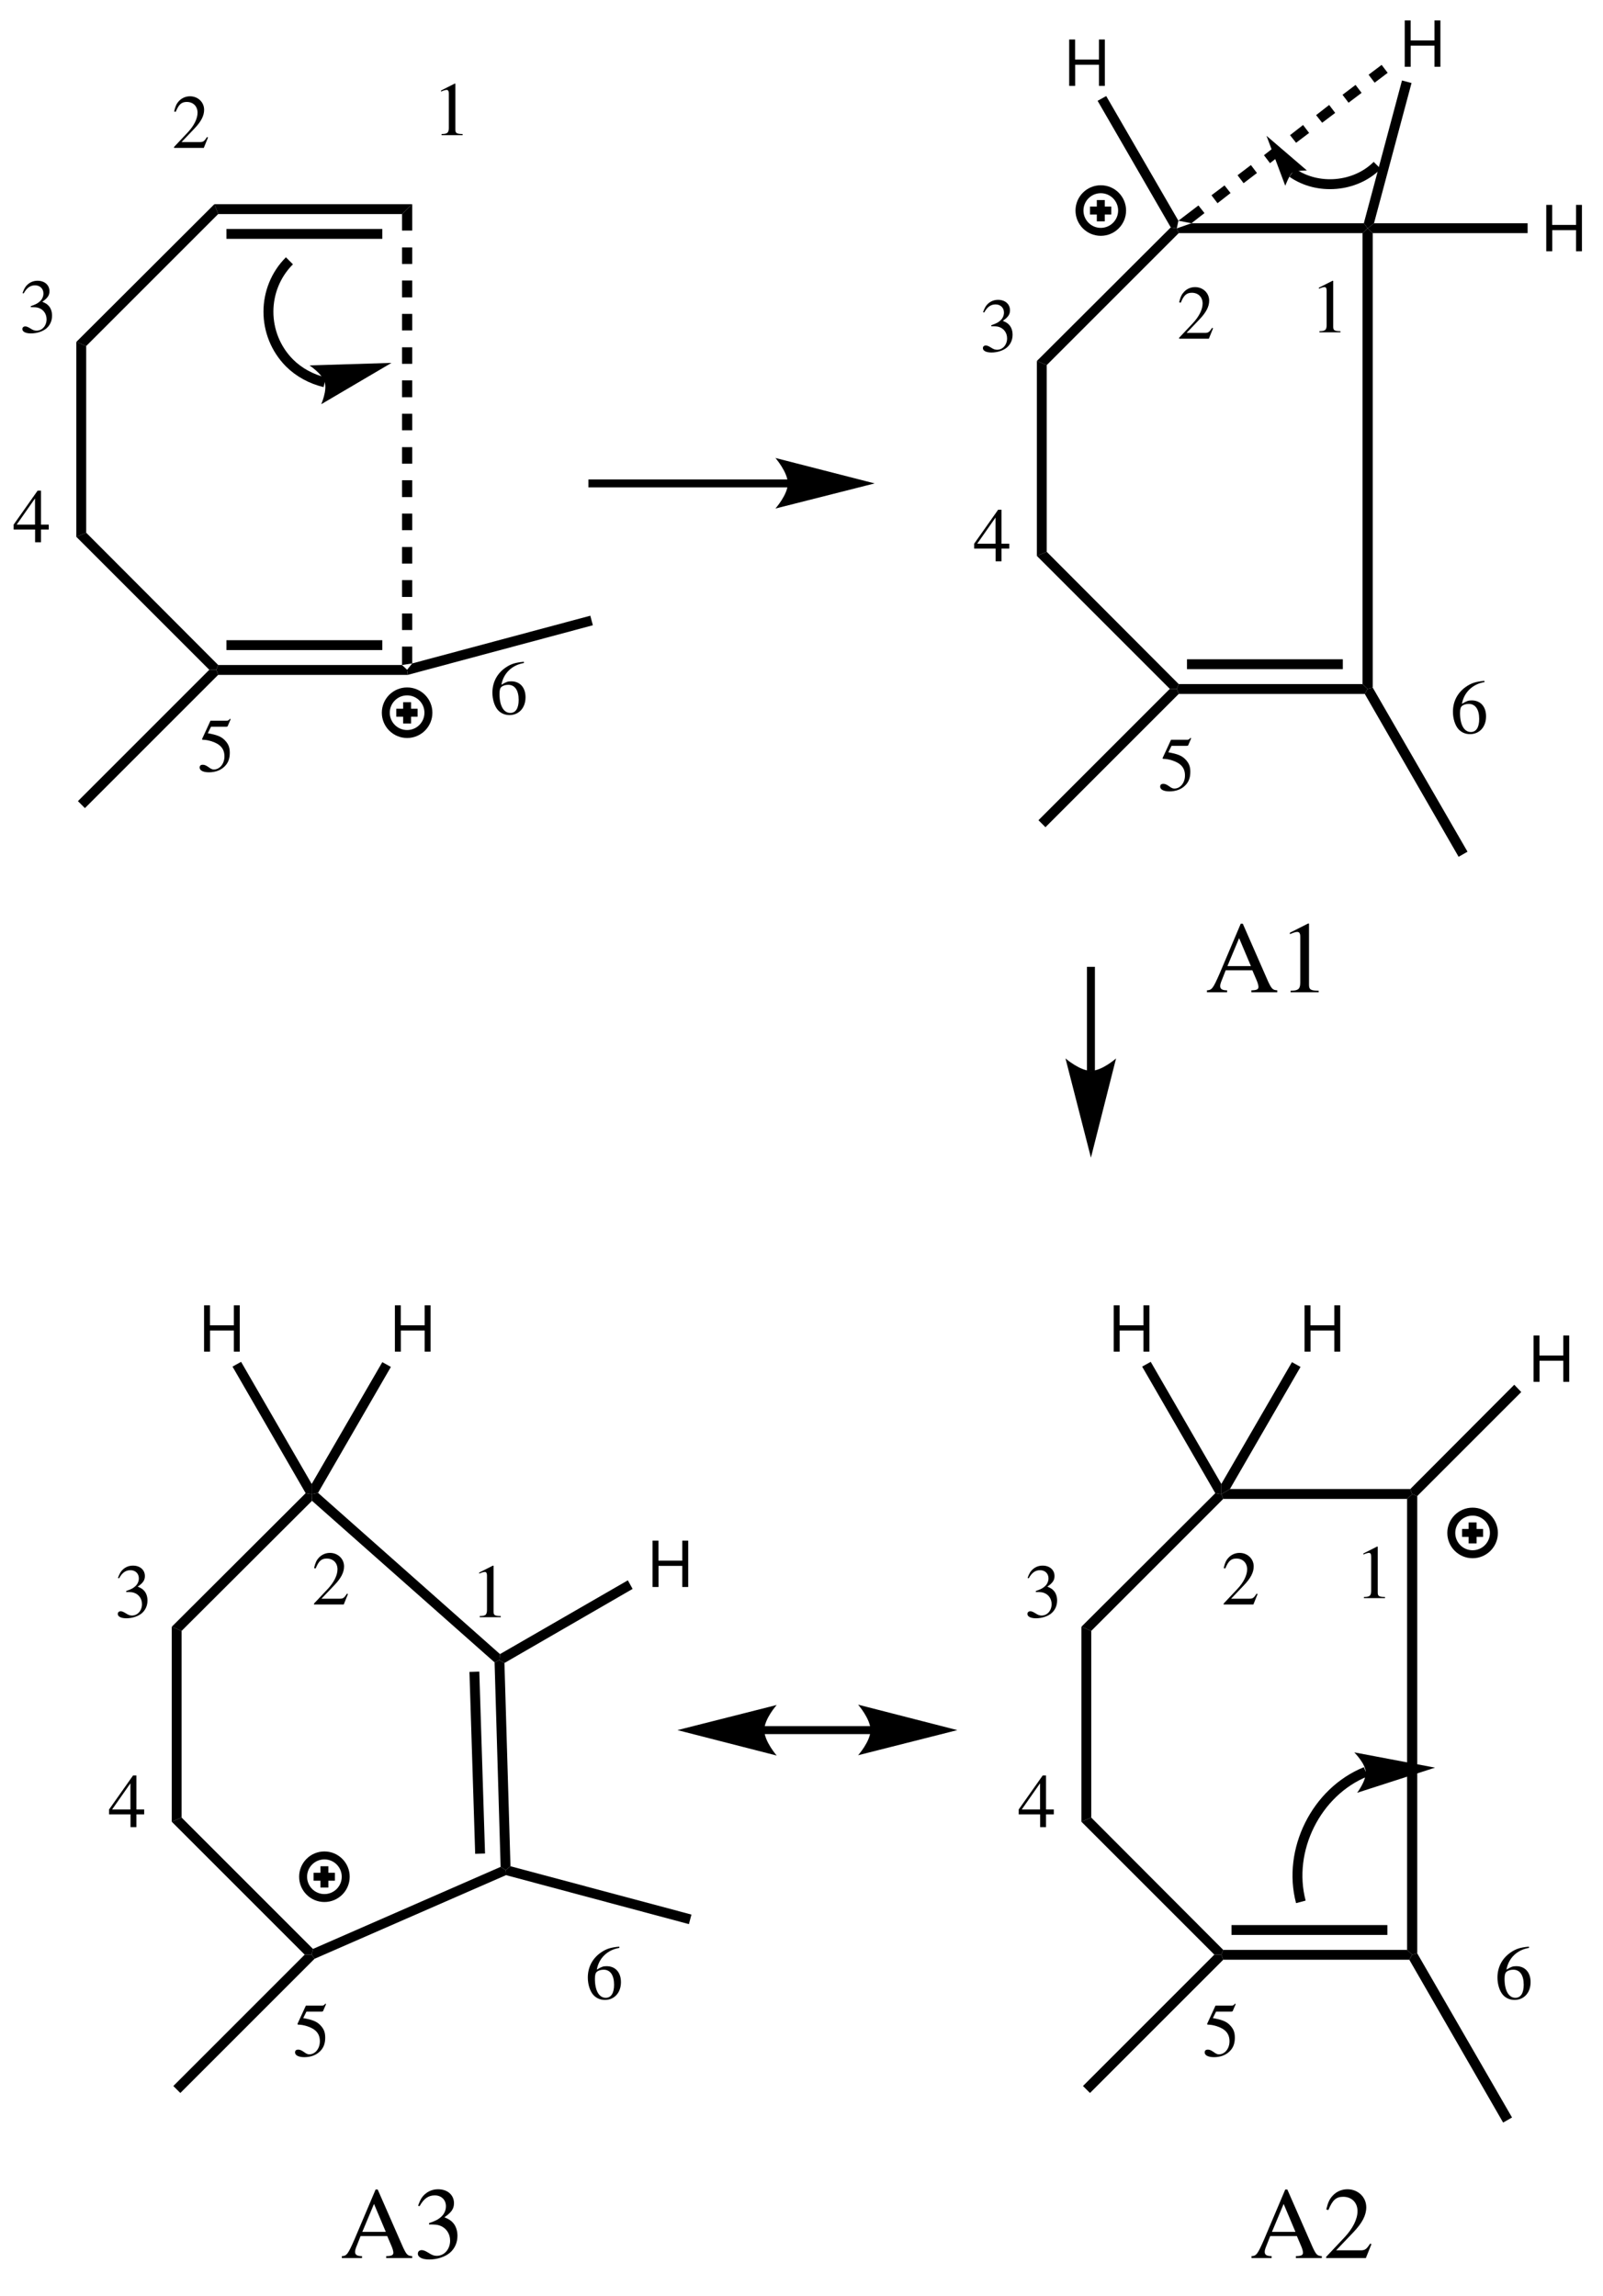 <?xml version="1.0" encoding="UTF-8"?>
<svg width="252pt" version="1.1" xmlns="http://www.w3.org/2000/svg" height="361pt" viewBox="0 0 252 361" xmlns:xlink="http://www.w3.org/1999/xlink">
 <defs>
  <clipPath id="Clip0">
   <path d="M0 0 L252 0 L252 361 L0 361 L0 0 Z" transform="translate(0, 0)"/>
  </clipPath>
 </defs>
 <g id="Background">
  <g id="Group1" clip-path="url(#Clip0)">
   <path style="fill:#000000; fill-rule:nonzero;stroke:none;" d="M0.6 1.551 L0 0 L31.1 0 L29.5 1.551 L0.6 1.551 Z" transform="translate(33.7, 32.1)"/>
   <path style="fill:#000000; fill-rule:nonzero;stroke:none;" d="M0 1.55 L0 0 L24.5 0 L24.5 1.55 L0 1.55 Z" transform="translate(35.6, 36)"/>
   <path style="fill:#000000; fill-rule:nonzero;stroke:none;" d="M1.55 22.301 L0 21.65 L21.7 0 L22.3 1.551 L1.55 22.301 Z" transform="translate(12, 32.1)"/>
   <path style="fill:#000000; fill-rule:nonzero;stroke:none;" d="M1.55 30 L0 30.65 L0 0 L1.55 0.65 L1.55 30 Z" transform="translate(12, 53.75)"/>
   <path style="fill:#000000; fill-rule:nonzero;stroke:none;" d="M22.3 20.8 L22 21.55 L20.9 21.55 L0 0.65 L1.55 0 L22.3 20.8 Z" transform="translate(12, 83.75)"/>
   <path style="fill:#000000; fill-rule:nonzero;stroke:none;" d="M29.2 0 L30 0.75 L30.1 1.55 L0.3 1.55 L0 0.75 L0.3 0 L29.2 0 Z" transform="translate(34, 104.55)"/>
   <path style="fill:#000000; fill-rule:nonzero;stroke:none;" d="M24.5 0 L24.5 1.55 L0 1.55 L0 0 L24.5 0 Z" transform="translate(35.6, 100.65)"/>
   <path style="fill:#000000; fill-rule:nonzero;stroke:none;" d="M28.8 0 L29.2 1.5 L0.1 9.3 L0 8.5 L0.8 7.5 L28.8 0 Z" transform="translate(64, 96.8)"/>
   <path style="fill:#000000; fill-rule:nonzero;stroke:none;" d="M1.1 21.75 L0 20.65 L20.65 0 L21.75 0 L22.05 0.8 L1.1 21.75 Z" transform="translate(12.25, 105.3)"/>
   <path style="fill:#000000; fill-rule:evenodd;stroke:none;" d="M2.16 0 L0 1.093 L0 1.261 C0.144 1.2 0.276 1.152 0.324 1.128 C0.54 1.044 0.744 0.996 0.864 0.996 C1.116 0.996 1.224 1.177 1.224 1.56 L1.224 6.996 C1.224 7.393 1.128 7.668 0.936 7.776 C0.756 7.885 0.588 7.92 0.084 7.933 L0.084 8.112 L3.396 8.112 L3.396 7.933 C2.448 7.92 2.256 7.801 2.256 7.225 L2.256 0.024 L2.16 0 Z" transform="translate(69.332, 13.138)"/>
   <path style="fill:#000000; fill-rule:evenodd;stroke:none;" d="M5.34 6.469 L5.184 6.408 C4.739 7.093 4.584 7.2 4.044 7.2 L1.176 7.2 L3.191 5.088 C4.26 3.973 4.728 3.061 4.728 2.124 C4.728 0.925 3.756 0 2.508 0 C1.848 0 1.224 0.265 0.779 0.744 C0.396 1.152 0.216 1.536 0.012 2.389 L0.264 2.448 C0.743 1.272 1.176 0.889 2.004 0.889 C3.012 0.889 3.695 1.572 3.695 2.58 C3.695 3.517 3.143 4.632 2.136 5.7 L0 7.969 L0 8.112 L4.68 8.112 L5.34 6.469 Z" transform="translate(27.36, 15.138)"/>
   <path style="fill:#000000; fill-rule:evenodd;stroke:none;" d="M1.32 4.152 C2.028 4.152 2.305 4.177 2.593 4.284 C3.336 4.548 3.805 5.232 3.805 6.061 C3.805 7.068 3.12 7.849 2.232 7.849 C1.908 7.849 1.668 7.765 1.225 7.477 C0.864 7.261 0.66 7.177 0.456 7.177 C0.181 7.177 0 7.345 0 7.597 C0 8.017 0.517 8.28 1.356 8.28 C2.28 8.28 3.229 7.969 3.792 7.477 C4.356 6.984 4.668 6.288 4.668 5.484 C4.668 4.872 4.477 4.309 4.128 3.937 C3.889 3.672 3.66 3.528 3.133 3.301 C3.96 2.736 4.261 2.292 4.261 1.645 C4.261 0.672 3.492 0 2.389 0 C1.788 0 1.261 0.204 0.828 0.588 C0.469 0.912 0.288 1.225 0.024 1.944 L0.204 1.992 C0.696 1.116 1.236 0.721 1.992 0.721 C2.772 0.721 3.312 1.248 3.312 2.004 C3.312 2.437 3.133 2.868 2.832 3.168 C2.473 3.528 2.137 3.708 1.32 3.996 L1.32 4.152 Z" transform="translate(3.516, 44.138)"/>
   <path style="fill:#000000; fill-rule:evenodd;stroke:none;" d="M5.521 5.34 L4.297 5.34 L4.297 0 L3.769 0 L0 5.34 L0 6.108 L3.372 6.108 L3.372 8.112 L4.297 8.112 L4.297 6.108 L5.521 6.108 L5.521 5.34 Z M3.36 5.34 L0.48 5.34 L3.36 1.225 L3.36 5.34 Z" transform="translate(2.144, 77.138)"/>
   <path style="fill:#000000; fill-rule:evenodd;stroke:none;" d="M1.788 1.26 L4.141 1.26 C4.332 1.26 4.38 1.236 4.416 1.152 L4.872 0.084 L4.765 0 C4.584 0.252 4.464 0.312 4.212 0.312 L1.704 0.312 L0.397 3.156 C0.384 3.18 0.384 3.192 0.384 3.216 C0.384 3.276 0.433 3.312 0.528 3.312 C0.912 3.312 1.393 3.396 1.884 3.552 C3.265 3.996 3.9 4.74 3.9 5.928 C3.9 7.08 3.168 7.98 2.232 7.98 C1.992 7.98 1.788 7.896 1.428 7.632 C1.044 7.356 0.768 7.236 0.517 7.236 C0.168 7.236 0 7.38 0 7.68 C0 8.136 0.564 8.424 1.464 8.424 C2.473 8.424 3.336 8.1 3.937 7.488 C4.488 6.948 4.74 6.264 4.74 5.352 C4.74 4.488 4.513 3.936 3.912 3.336 C3.384 2.808 2.7 2.532 1.284 2.28 L1.788 1.26 Z" transform="translate(31.384, 112.994)"/>
   <path style="fill:#000000; fill-rule:evenodd;stroke:none;" d="M4.943 0 C3.576 0.12 2.88 0.348 2.004 0.96 C0.708 1.884 0 3.252 0 4.86 C0 5.904 0.324 6.96 0.84 7.56 C1.296 8.088 1.943 8.376 2.688 8.376 C4.176 8.376 5.208 7.236 5.208 5.58 C5.208 4.044 4.332 3.072 2.952 3.072 C2.424 3.072 2.172 3.156 1.416 3.612 C1.74 1.8 3.084 0.504 4.968 0.192 L4.943 0 Z M2.496 3.624 C3.527 3.624 4.128 4.488 4.128 5.988 C4.128 7.308 3.66 8.04 2.819 8.04 C1.764 8.04 1.116 6.912 1.116 5.052 C1.116 4.44 1.212 4.104 1.452 3.924 C1.704 3.732 2.076 3.624 2.496 3.624 Z" transform="translate(77.408, 104.042)"/>
   <path style="fill:none;stroke:#000000; stroke-width:1.25; stroke-linecap:butt; stroke-linejoin:miter; stroke-dasharray:none;" d="M6.699 3.35 C6.699 5.199 5.199 6.7 3.35 6.7 C1.5 6.7 0 5.199 0 3.35 C0 1.5 1.5 0 3.35 0 C5.199 0 6.699 1.5 6.699 3.35 Z" transform="translate(60.65, 108.7)"/>
   <path style="fill:none;stroke:#000000; stroke-width:1.25; stroke-linecap:butt; stroke-linejoin:miter; stroke-dasharray:none;" d="M0 0 L3.351 0 " transform="translate(62.3, 112.05)"/>
   <path style="fill:none;stroke:#000000; stroke-width:1.25; stroke-linecap:butt; stroke-linejoin:miter; stroke-dasharray:none;" d="M0 0 L0 3.35 " transform="translate(64, 110.4)"/>
   <path style="fill:#000000; fill-rule:nonzero;stroke:none;" d="M1.6 2.65 L0 2.9 L0 0 L1.6 0 L1.6 2.65 Z" transform="translate(63.2, 101.65)"/>
   <path style="fill:#000000; fill-rule:nonzero;stroke:none;" d="M1.6 2.6 L0 2.6 L0 0 L1.6 0 L1.6 2.6 Z" transform="translate(63.2, 96.45)"/>
   <path style="fill:#000000; fill-rule:nonzero;stroke:none;" d="M1.6 2.649 L0 2.649 L0 0 L1.6 0 L1.6 2.649 Z" transform="translate(63.2, 91.2)"/>
   <path style="fill:#000000; fill-rule:nonzero;stroke:none;" d="M1.6 2.6 L0 2.6 L0 0 L1.6 0 L1.6 2.6 Z" transform="translate(63.2, 86)"/>
   <path style="fill:#000000; fill-rule:nonzero;stroke:none;" d="M1.6 2.6 L0 2.6 L0 0 L1.6 0 L1.6 2.6 Z" transform="translate(63.2, 80.75)"/>
   <path style="fill:#000000; fill-rule:nonzero;stroke:none;" d="M1.6 2.65 L0 2.65 L0 0 L1.6 0 L1.6 2.65 Z" transform="translate(63.2, 75.5)"/>
   <path style="fill:#000000; fill-rule:nonzero;stroke:none;" d="M1.6 2.601 L0 2.601 L0 0 L1.6 0 L1.6 2.601 Z" transform="translate(63.2, 70.3)"/>
   <path style="fill:#000000; fill-rule:nonzero;stroke:none;" d="M1.6 2.601 L0 2.601 L0 0 L1.6 0 L1.6 2.601 Z" transform="translate(63.2, 65.05)"/>
   <path style="fill:#000000; fill-rule:nonzero;stroke:none;" d="M1.6 2.65 L0 2.65 L0 0 L1.6 0 L1.6 2.65 Z" transform="translate(63.2, 59.8)"/>
   <path style="fill:#000000; fill-rule:nonzero;stroke:none;" d="M1.6 2.601 L0 2.601 L0 0 L1.6 0 L1.6 2.601 Z" transform="translate(63.2, 54.6)"/>
   <path style="fill:#000000; fill-rule:nonzero;stroke:none;" d="M1.6 2.601 L0 2.601 L0 0 L1.6 0 L1.6 2.601 Z" transform="translate(63.2, 49.35)"/>
   <path style="fill:#000000; fill-rule:nonzero;stroke:none;" d="M1.6 2.65 L0 2.65 L0 0 L1.6 0 L1.6 2.65 Z" transform="translate(63.2, 44.1)"/>
   <path style="fill:#000000; fill-rule:nonzero;stroke:none;" d="M1.6 2.6 L0 2.6 L0 0 L1.6 0 L1.6 2.6 Z" transform="translate(63.2, 38.9)"/>
   <path style="fill:#000000; fill-rule:nonzero;stroke:none;" d="M1.6 4.15 L0 4.15 L0 1.551 L1.6 0 L1.6 4.15 Z" transform="translate(63.2, 32.1)"/>
   <path style="fill:none;stroke:#000000; stroke-width:1.559; stroke-linecap:butt; stroke-linejoin:miter; stroke-dasharray:none;" d="M9.95 19.1 C7.851 18.6 5.9 17.55 4.4 16.05 C0 11.6 0 4.4 4.4 0 " transform="translate(41.1, 41)"/>
   <path style="fill:#000000; fill-rule:nonzero;stroke:none;" d="M12.899 0 L0 0.4 C0 0.4 2 1.7 2.399 3.05 C2.8 4.351 1.85 6.5 1.85 6.5 L12.899 0 L12.899 0 " transform="translate(48.65, 57.05)"/>
   <path style="fill:#000000; fill-rule:nonzero;stroke:none;" d="M0.3 1.551 L0 0.801 L2.3 0 L29.4 0 L30 0.801 L29.2 1.551 L0.3 1.551 Z" transform="translate(185, 35.1)"/>
   <path style="fill:#000000; fill-rule:nonzero;stroke:none;" d="M1.55 21.65 L0 21 L21.05 0 L22 0.15 L22.3 0.9 L1.55 21.65 Z" transform="translate(163, 35.75)"/>
   <path style="fill:#000000; fill-rule:nonzero;stroke:none;" d="M1.55 30 L0 30.65 L0 0 L1.55 0.65 L1.55 30 Z" transform="translate(163, 56.75)"/>
   <path style="fill:#000000; fill-rule:nonzero;stroke:none;" d="M22.3 20.8 L22 21.55 L20.9 21.55 L0 0.65 L1.55 0 L22.3 20.8 Z" transform="translate(163, 86.75)"/>
   <path style="fill:#000000; fill-rule:nonzero;stroke:none;" d="M29.2 0 L30 0.75 L29.55 1.55 L0.3 1.55 L0 0.75 L0.3 0 L29.2 0 Z" transform="translate(185, 107.55)"/>
   <path style="fill:#000000; fill-rule:nonzero;stroke:none;" d="M24.5 0 L24.5 1.55 L0 1.55 L0 0 L24.5 0 Z" transform="translate(186.6, 103.65)"/>
   <path style="fill:#000000; fill-rule:nonzero;stroke:none;" d="M16.15 25.8 L14.75 26.6 L0 1 L0.45 0.2 L1.25 0 L16.15 25.8 Z" transform="translate(214.55, 108.1)"/>
   <path style="fill:#000000; fill-rule:nonzero;stroke:none;" d="M1.1 21.75 L0 20.65 L20.65 0 L21.75 0 L22.05 0.8 L1.1 21.75 Z" transform="translate(163.25, 108.3)"/>
   <path style="fill:#000000; fill-rule:evenodd;stroke:none;" d="M2.16 0 L0 1.093 L0 1.261 C0.144 1.2 0.276 1.152 0.324 1.128 C0.54 1.044 0.744 0.996 0.864 0.996 C1.116 0.996 1.224 1.177 1.224 1.56 L1.224 6.996 C1.224 7.393 1.128 7.668 0.936 7.776 C0.756 7.885 0.588 7.92 0.084 7.933 L0.084 8.112 L3.396 8.112 L3.396 7.933 C2.448 7.92 2.256 7.801 2.256 7.225 L2.256 0.024 L2.16 0 Z" transform="translate(207.332, 44.138)"/>
   <path style="fill:#000000; fill-rule:evenodd;stroke:none;" d="M5.34 6.469 L5.184 6.408 C4.74 7.093 4.584 7.2 4.044 7.2 L1.176 7.2 L3.192 5.088 C4.26 3.973 4.728 3.061 4.728 2.124 C4.728 0.925 3.756 0 2.508 0 C1.848 0 1.224 0.265 0.78 0.744 C0.396 1.152 0.216 1.536 0.012 2.389 L0.264 2.448 C0.744 1.272 1.176 0.889 2.004 0.889 C3.012 0.889 3.696 1.572 3.696 2.58 C3.696 3.517 3.144 4.632 2.136 5.7 L0 7.969 L0 8.112 L4.68 8.112 L5.34 6.469 Z" transform="translate(185.36, 45.138)"/>
   <path style="fill:#000000; fill-rule:evenodd;stroke:none;" d="M1.32 4.152 C2.028 4.152 2.304 4.177 2.592 4.284 C3.336 4.548 3.804 5.232 3.804 6.061 C3.804 7.068 3.12 7.849 2.232 7.849 C1.908 7.849 1.668 7.765 1.224 7.477 C0.864 7.261 0.66 7.177 0.456 7.177 C0.18 7.177 0 7.345 0 7.597 C0 8.017 0.516 8.28 1.356 8.28 C2.28 8.28 3.228 7.969 3.792 7.477 C4.356 6.984 4.668 6.288 4.668 5.484 C4.668 4.872 4.476 4.309 4.128 3.937 C3.888 3.672 3.66 3.528 3.132 3.301 C3.96 2.736 4.26 2.292 4.26 1.645 C4.26 0.672 3.492 0 2.388 0 C1.788 0 1.26 0.204 0.828 0.588 C0.468 0.912 0.288 1.225 0.024 1.944 L0.204 1.992 C0.696 1.116 1.236 0.721 1.992 0.721 C2.772 0.721 3.312 1.248 3.312 2.004 C3.312 2.437 3.132 2.868 2.832 3.168 C2.472 3.528 2.136 3.708 1.32 3.996 L1.32 4.152 Z" transform="translate(154.516, 47.138)"/>
   <path style="fill:#000000; fill-rule:evenodd;stroke:none;" d="M5.52 5.34 L4.296 5.34 L4.296 0 L3.768 0 L0 5.34 L0 6.108 L3.372 6.108 L3.372 8.112 L4.296 8.112 L4.296 6.108 L5.52 6.108 L5.52 5.34 Z M3.36 5.34 L0.48 5.34 L3.36 1.225 L3.36 5.34 Z" transform="translate(153.144, 80.138)"/>
   <path style="fill:#000000; fill-rule:evenodd;stroke:none;" d="M1.788 1.26 L4.14 1.26 C4.332 1.26 4.38 1.236 4.416 1.152 L4.872 0.084 L4.764 0 C4.584 0.252 4.464 0.312 4.212 0.312 L1.704 0.312 L0.396 3.156 C0.384 3.18 0.384 3.192 0.384 3.216 C0.384 3.276 0.432 3.312 0.528 3.312 C0.912 3.312 1.392 3.396 1.884 3.552 C3.264 3.996 3.9 4.74 3.9 5.928 C3.9 7.08 3.168 7.98 2.232 7.98 C1.992 7.98 1.788 7.896 1.428 7.632 C1.044 7.356 0.768 7.236 0.516 7.236 C0.168 7.236 0 7.38 0 7.68 C0 8.136 0.564 8.424 1.464 8.424 C2.472 8.424 3.336 8.1 3.936 7.488 C4.488 6.948 4.74 6.264 4.74 5.352 C4.74 4.488 4.512 3.936 3.912 3.336 C3.384 2.808 2.7 2.532 1.284 2.28 L1.788 1.26 Z" transform="translate(182.384, 115.994)"/>
   <path style="fill:#000000; fill-rule:evenodd;stroke:none;" d="M4.944 0 C3.576 0.12 2.88 0.348 2.004 0.96 C0.708 1.884 0 3.252 0 4.86 C0 5.904 0.324 6.96 0.84 7.56 C1.296 8.088 1.944 8.376 2.688 8.376 C4.176 8.376 5.208 7.236 5.208 5.58 C5.208 4.044 4.332 3.072 2.952 3.072 C2.424 3.072 2.172 3.156 1.416 3.612 C1.74 1.8 3.084 0.504 4.968 0.192 L4.944 0 Z M2.496 3.624 C3.528 3.624 4.128 4.488 4.128 5.988 C4.128 7.308 3.66 8.04 2.82 8.04 C1.764 8.04 1.116 6.912 1.116 5.052 C1.116 4.44 1.212 4.104 1.452 3.924 C1.704 3.732 2.076 3.624 2.496 3.624 Z" transform="translate(228.408, 107.042)"/>
   <path style="fill:#000000; fill-rule:nonzero;stroke:none;" d="M1.6 72.2 L0.8 72.4 L0 71.65 L0 0.75 L0.8 0 L1.6 0.75 L1.6 72.2 Z" transform="translate(214.2, 35.9)"/>
   <path style="fill:none;stroke:#000000; stroke-width:1.25; stroke-linecap:butt; stroke-linejoin:miter; stroke-dasharray:none;" d="M6.7 3.35 C6.7 5.199 5.199 6.7 3.35 6.7 C1.5 6.7 0 5.199 0 3.35 C0 1.5 1.5 0 3.35 0 C5.199 0 6.7 1.5 6.7 3.35 Z" transform="translate(169.7, 29.75)"/>
   <path style="fill:none;stroke:#000000; stroke-width:1.25; stroke-linecap:butt; stroke-linejoin:miter; stroke-dasharray:none;" d="M0 0 L3.35 0 " transform="translate(171.35, 33.1)"/>
   <path style="fill:none;stroke:#000000; stroke-width:1.25; stroke-linecap:butt; stroke-linejoin:miter; stroke-dasharray:none;" d="M0 0 L0 3.35 " transform="translate(173.05, 31.45)"/>
   <path style="fill:#000000; fill-rule:evenodd;stroke:none;" d="M4.68 3.97 L4.68 7.29 L5.61 7.29 L5.61 0 L4.68 0 L4.68 3.15 L0.93 3.15 L0.93 0 L0 0 L0 7.29 L0.94 7.29 L0.94 3.97 L4.68 3.97 Z" transform="translate(220.83, 3.21)"/>
   <path style="fill:#000000; fill-rule:nonzero;stroke:none;" d="M6 0 L7.5 0.399 L1.6 22.449 L0.6 23.25 L0 22.449 L6 0 Z" transform="translate(214.4, 12.65)"/>
   <path style="fill:#000000; fill-rule:evenodd;stroke:none;" d="M4.68 3.97 L4.68 7.29 L5.61 7.29 L5.61 0 L4.68 0 L4.68 3.15 L0.93 3.15 L0.93 0 L0 0 L0 7.29 L0.94 7.29 L0.94 3.97 L4.68 3.97 Z" transform="translate(243.08, 32.21)"/>
   <path style="fill:#000000; fill-rule:nonzero;stroke:none;" d="M25.15 0 L25.15 1.551 L0.8 1.551 L0 0.801 L1 0 L25.15 0 Z" transform="translate(215, 35.1)"/>
   <path style="fill:#000000; fill-rule:evenodd;stroke:none;" d="M4.68 3.97 L4.68 7.29 L5.61 7.29 L5.61 0 L4.68 0 L4.68 3.15 L0.93 3.15 L0.93 0 L0 0 L0 7.29 L0.94 7.29 L0.94 3.97 L4.68 3.97 Z" transform="translate(168.08, 6.21)"/>
   <path style="fill:#000000; fill-rule:nonzero;stroke:none;" d="M0 0.75 L1.35 0 L12.7 19.601 L12.45 20.801 L11.5 20.65 L0 0.75 Z" transform="translate(172.55, 15.1)"/>
   <path style="fill:none;stroke:#000000; stroke-width:1.25; stroke-linecap:butt; stroke-linejoin:miter; stroke-dasharray:none;" d="M31.4 0 L0 0 " transform="translate(92.5, 76)"/>
   <path style="fill:#000000; fill-rule:nonzero;stroke:none;" d="M15.6 4 L0 0 C0 0 1.95 2.25 1.95 4 C1.95 5.75 0 7.95 0 7.95 L15.6 4 L15.6 4 " transform="translate(121.9, 72)"/>
   <path style="fill:#000000; fill-rule:evenodd;stroke:none;" d="M11.056 10.48 C10.336 10.432 10.176 10.272 9.616 9.088 L5.632 0 L5.312 0 L1.984 7.856 C0.96 10.192 0.768 10.448 0 10.48 L0 10.784 L3.168 10.784 L3.168 10.48 C2.4 10.48 2.08 10.272 2.08 9.824 C2.08 9.632 2.128 9.408 2.208 9.2 L2.944 7.328 L7.136 7.328 L7.792 8.864 C7.984 9.296 8.096 9.712 8.096 9.936 C8.096 10.336 7.824 10.464 6.976 10.48 L6.976 10.784 L11.056 10.784 L11.056 10.48 Z M3.216 6.672 L5.056 2.272 L6.912 6.672 L3.216 6.672 Z" transform="translate(189.74, 145.216)"/>
   <path style="fill:#000000; fill-rule:evenodd;stroke:none;" d="M2.88 0 L0 1.456 L0 1.68 C0.192 1.6 0.368 1.536 0.432 1.504 C0.72 1.392 0.992 1.328 1.152 1.328 C1.488 1.328 1.632 1.568 1.632 2.08 L1.632 9.328 C1.632 9.856 1.504 10.224 1.248 10.368 C1.008 10.512 0.784 10.56 0.112 10.576 L0.112 10.816 L4.528 10.816 L4.528 10.576 C3.264 10.56 3.008 10.4 3.008 9.632 L3.008 0.032 L2.88 0 Z" transform="translate(202.776, 145.184)"/>
   <path style="fill:#000000; fill-rule:nonzero;stroke:none;" d="M2.05 0 L3 1.25 L0.95 2.8 L0 1.55 L2.05 0 Z" transform="translate(215.15, 10.2)"/>
   <path style="fill:#000000; fill-rule:nonzero;stroke:none;" d="M2.05 0 L3 1.25 L0.95 2.801 L0 1.551 L2.05 0 Z" transform="translate(211.05, 13.35)"/>
   <path style="fill:#000000; fill-rule:nonzero;stroke:none;" d="M2.05 0 L3 1.25 L0.95 2.8 L0 1.6 L2.05 0 Z" transform="translate(206.9, 16.5)"/>
   <path style="fill:#000000; fill-rule:nonzero;stroke:none;" d="M2.05 0 L3 1.25 L0.95 2.8 L0 1.6 L2.05 0 Z" transform="translate(202.8, 19.65)"/>
   <path style="fill:#000000; fill-rule:nonzero;stroke:none;" d="M2.05 0 L3 1.25 L0.95 2.851 L0 1.601 L2.05 0 Z" transform="translate(198.7, 22.8)"/>
   <path style="fill:#000000; fill-rule:nonzero;stroke:none;" d="M2.1 0 L3.05 1.25 L0.95 2.85 L0 1.6 L2.1 0 Z" transform="translate(194.55, 25.95)"/>
   <path style="fill:#000000; fill-rule:nonzero;stroke:none;" d="M2.05 0 L3 1.199 L0.95 2.8 L0 1.55 L2.05 0 Z" transform="translate(190.45, 29.15)"/>
   <path style="fill:#000000; fill-rule:nonzero;stroke:none;" d="M3.15 0 L4.1 1.2 L2.05 2.8 L0 2.4 L3.15 0 Z" transform="translate(185.25, 32.3)"/>
   <path style="fill:none;stroke:#000000; stroke-width:1.559; stroke-linecap:butt; stroke-linejoin:miter; stroke-dasharray:none;" d="M13.35 0 C9.9 3.45 4 3.95 0 1.15 " transform="translate(203.15, 26)"/>
   <path style="fill:#000000; fill-rule:nonzero;stroke:none;" d="M0 0 L2.95 7.851 C2.95 7.851 3.6 6.15 4.05 5.801 C4.55 5.45 6.35 5.45 6.35 5.45 L0 0 L0 0 " transform="translate(199.1, 21.35)"/>
   <path style="fill:#000000; fill-rule:nonzero;stroke:none;" d="M0.3 1.55 L0 0.8 L1.35 0 L29.7 0 L30 0.8 L29.2 1.55 L0.3 1.55 Z" transform="translate(192, 234.1)"/>
   <path style="fill:#000000; fill-rule:nonzero;stroke:none;" d="M1.55 21.65 L0 21 L21.05 0 L22 0.15 L22.3 0.9 L1.55 21.65 Z" transform="translate(170, 234.75)"/>
   <path style="fill:#000000; fill-rule:nonzero;stroke:none;" d="M1.55 30 L0 30.65 L0 0 L1.55 0.65 L1.55 30 Z" transform="translate(170, 255.75)"/>
   <path style="fill:#000000; fill-rule:nonzero;stroke:none;" d="M22.3 20.8 L22 21.55 L20.9 21.55 L0 0.65 L1.55 0 L22.3 20.8 Z" transform="translate(170, 285.75)"/>
   <path style="fill:#000000; fill-rule:nonzero;stroke:none;" d="M29.2 0 L30 0.75 L29.55 1.55 L0.3 1.55 L0 0.75 L0.3 0 L29.2 0 Z" transform="translate(192, 306.55)"/>
   <path style="fill:#000000; fill-rule:nonzero;stroke:none;" d="M24.5 0 L24.5 1.55 L0 1.55 L0 0 L24.5 0 Z" transform="translate(193.6, 302.65)"/>
   <path style="fill:#000000; fill-rule:nonzero;stroke:none;" d="M16.15 25.8 L14.75 26.6 L0 1 L0.45 0.2 L1.25 0 L16.15 25.8 Z" transform="translate(221.55, 307.1)"/>
   <path style="fill:#000000; fill-rule:nonzero;stroke:none;" d="M1.1 21.75 L0 20.65 L20.65 0 L21.75 0 L22.05 0.8 L1.1 21.75 Z" transform="translate(170.25, 307.3)"/>
   <path style="fill:#000000; fill-rule:evenodd;stroke:none;" d="M2.16 0 L0 1.092 L0 1.26 C0.144 1.2 0.276 1.152 0.324 1.128 C0.54 1.044 0.744 0.996 0.864 0.996 C1.116 0.996 1.224 1.176 1.224 1.56 L1.224 6.996 C1.224 7.392 1.128 7.668 0.936 7.776 C0.756 7.884 0.588 7.92 0.084 7.932 L0.084 8.112 L3.396 8.112 L3.396 7.932 C2.448 7.92 2.256 7.8 2.256 7.224 L2.256 0.024 L2.16 0 Z" transform="translate(214.332, 243.138)"/>
   <path style="fill:#000000; fill-rule:evenodd;stroke:none;" d="M5.34 6.468 L5.184 6.408 C4.74 7.092 4.584 7.2 4.044 7.2 L1.176 7.2 L3.192 5.088 C4.26 3.972 4.728 3.06 4.728 2.124 C4.728 0.924 3.756 0 2.508 0 C1.848 0 1.224 0.264 0.78 0.744 C0.396 1.152 0.216 1.536 0.012 2.388 L0.264 2.448 C0.744 1.272 1.176 0.888 2.004 0.888 C3.012 0.888 3.696 1.572 3.696 2.58 C3.696 3.516 3.144 4.632 2.136 5.7 L0 7.968 L0 8.112 L4.68 8.112 L5.34 6.468 Z" transform="translate(192.36, 244.138)"/>
   <path style="fill:#000000; fill-rule:evenodd;stroke:none;" d="M1.32 4.152 C2.028 4.152 2.304 4.176 2.592 4.284 C3.336 4.548 3.804 5.232 3.804 6.06 C3.804 7.068 3.12 7.848 2.232 7.848 C1.908 7.848 1.668 7.764 1.224 7.476 C0.864 7.26 0.66 7.176 0.456 7.176 C0.18 7.176 0 7.344 0 7.596 C0 8.016 0.516 8.28 1.356 8.28 C2.28 8.28 3.228 7.968 3.792 7.476 C4.356 6.984 4.668 6.288 4.668 5.484 C4.668 4.872 4.476 4.308 4.128 3.936 C3.888 3.672 3.66 3.528 3.132 3.3 C3.96 2.736 4.26 2.292 4.26 1.644 C4.26 0.672 3.492 0 2.388 0 C1.788 0 1.26 0.204 0.828 0.588 C0.468 0.912 0.288 1.224 0.024 1.944 L0.204 1.992 C0.696 1.116 1.236 0.72 1.992 0.72 C2.772 0.72 3.312 1.248 3.312 2.004 C3.312 2.436 3.132 2.868 2.832 3.168 C2.472 3.528 2.136 3.708 1.32 3.996 L1.32 4.152 Z" transform="translate(161.516, 246.138)"/>
   <path style="fill:#000000; fill-rule:evenodd;stroke:none;" d="M5.52 5.34 L4.296 5.34 L4.296 0 L3.768 0 L0 5.34 L0 6.108 L3.372 6.108 L3.372 8.112 L4.296 8.112 L4.296 6.108 L5.52 6.108 L5.52 5.34 Z M3.36 5.34 L0.48 5.34 L3.36 1.224 L3.36 5.34 Z" transform="translate(160.144, 279.138)"/>
   <path style="fill:#000000; fill-rule:evenodd;stroke:none;" d="M1.788 1.26 L4.14 1.26 C4.332 1.26 4.38 1.236 4.416 1.152 L4.872 0.084 L4.764 0 C4.584 0.252 4.464 0.312 4.212 0.312 L1.704 0.312 L0.396 3.156 C0.384 3.18 0.384 3.192 0.384 3.216 C0.384 3.276 0.432 3.312 0.528 3.312 C0.912 3.312 1.392 3.396 1.884 3.552 C3.264 3.996 3.9 4.74 3.9 5.928 C3.9 7.08 3.168 7.98 2.232 7.98 C1.992 7.98 1.788 7.896 1.428 7.632 C1.044 7.356 0.768 7.236 0.516 7.236 C0.168 7.236 0 7.38 0 7.68 C0 8.136 0.564 8.424 1.464 8.424 C2.472 8.424 3.336 8.1 3.936 7.488 C4.488 6.948 4.74 6.264 4.74 5.352 C4.74 4.488 4.512 3.936 3.912 3.336 C3.384 2.808 2.7 2.532 1.284 2.28 L1.788 1.26 Z" transform="translate(189.384, 314.994)"/>
   <path style="fill:#000000; fill-rule:evenodd;stroke:none;" d="M4.944 0 C3.576 0.12 2.88 0.348 2.004 0.96 C0.708 1.884 0 3.252 0 4.86 C0 5.904 0.324 6.96 0.84 7.56 C1.296 8.088 1.944 8.376 2.688 8.376 C4.176 8.376 5.208 7.236 5.208 5.58 C5.208 4.044 4.332 3.072 2.952 3.072 C2.424 3.072 2.172 3.156 1.416 3.612 C1.74 1.8 3.084 0.504 4.968 0.192 L4.944 0 Z M2.496 3.624 C3.528 3.624 4.128 4.488 4.128 5.988 C4.128 7.308 3.66 8.04 2.82 8.04 C1.764 8.04 1.116 6.912 1.116 5.052 C1.116 4.44 1.212 4.104 1.452 3.924 C1.704 3.732 2.076 3.624 2.496 3.624 Z" transform="translate(235.408, 306.042)"/>
   <path style="fill:#000000; fill-rule:nonzero;stroke:none;" d="M1.6 72.2 L0.8 72.4 L0 71.65 L0 0.75 L0.8 0 L1.6 0.3 L1.6 72.2 Z" transform="translate(221.2, 234.9)"/>
   <path style="fill:#000000; fill-rule:evenodd;stroke:none;" d="M4.68 3.97 L4.68 7.29 L5.61 7.29 L5.61 0 L4.68 0 L4.68 3.15 L0.93 3.15 L0.93 0 L0 0 L0 7.29 L0.94 7.29 L0.94 3.97 L4.68 3.97 Z" transform="translate(241.08, 209.96)"/>
   <path style="fill:#000000; fill-rule:nonzero;stroke:none;" d="M16.35 0 L17.45 1.15 L1.1 17.5 L0.3 17.2 L0 16.4 L16.35 0 Z" transform="translate(221.7, 217.7)"/>
   <path style="fill:#000000; fill-rule:evenodd;stroke:none;" d="M4.68 3.97 L4.68 7.29 L5.61 7.29 L5.61 0 L4.68 0 L4.68 3.15 L0.93 3.15 L0.93 0 L0 0 L0 7.29 L0.94 7.29 L0.94 3.97 L4.68 3.97 Z" transform="translate(175.08, 205.21)"/>
   <path style="fill:#000000; fill-rule:nonzero;stroke:none;" d="M0 0.75 L1.35 0 L12.45 19.2 L12.45 20.8 L11.5 20.65 L0 0.75 Z" transform="translate(179.55, 214.1)"/>
   <path style="fill:#000000; fill-rule:evenodd;stroke:none;" d="M11.056 10.48 C10.336 10.432 10.176 10.272 9.616 9.088 L5.632 0 L5.312 0 L1.984 7.856 C0.96 10.192 0.768 10.448 0 10.48 L0 10.784 L3.168 10.784 L3.168 10.48 C2.4 10.48 2.08 10.272 2.08 9.824 C2.08 9.632 2.128 9.408 2.208 9.2 L2.944 7.328 L7.136 7.328 L7.792 8.864 C7.984 9.296 8.096 9.712 8.096 9.936 C8.096 10.336 7.824 10.464 6.976 10.48 L6.976 10.784 L11.056 10.784 L11.056 10.48 Z M3.216 6.672 L5.056 2.272 L6.912 6.672 L3.216 6.672 Z" transform="translate(196.74, 344.216)"/>
   <path style="fill:#000000; fill-rule:evenodd;stroke:none;" d="M7.12 8.624 L6.912 8.544 C6.32 9.456 6.112 9.6 5.392 9.6 L1.568 9.6 L4.256 6.784 C5.68 5.296 6.304 4.08 6.304 2.832 C6.304 1.232 5.008 0 3.344 0 C2.464 0 1.632 0.352 1.04 0.992 C0.528 1.536 0.288 2.048 0.016 3.184 L0.352 3.264 C0.992 1.696 1.568 1.184 2.672 1.184 C4.016 1.184 4.928 2.096 4.928 3.44 C4.928 4.688 4.192 6.176 2.848 7.6 L0 10.624 L0 10.816 L6.24 10.816 L7.12 8.624 Z" transform="translate(208.48, 344.184)"/>
   <path style="fill:#000000; fill-rule:evenodd;stroke:none;" d="M4.68 3.97 L4.68 7.29 L5.61 7.29 L5.61 0 L4.68 0 L4.68 3.15 L0.93 3.15 L0.93 0 L0 0 L0 7.29 L0.94 7.29 L0.94 3.97 L4.68 3.97 Z" transform="translate(205.08, 205.21)"/>
   <path style="fill:#000000; fill-rule:nonzero;stroke:none;" d="M11.1 0 L12.45 0.75 L1.35 19.95 L0 20.75 L0 19.15 L11.1 0 Z" transform="translate(192, 214.15)"/>
   <path style="fill:none;stroke:#000000; stroke-width:1.25; stroke-linecap:butt; stroke-linejoin:miter; stroke-dasharray:none;" d="M6.7 3.35 C6.7 5.2 5.2 6.7 3.35 6.7 C1.5 6.7 0 5.2 0 3.35 C0 1.5 1.5 0 3.35 0 C5.2 0 6.7 1.5 6.7 3.35 Z" transform="translate(228.15, 237.65)"/>
   <path style="fill:none;stroke:#000000; stroke-width:1.25; stroke-linecap:butt; stroke-linejoin:miter; stroke-dasharray:none;" d="M0 0 L3.3 0 " transform="translate(229.85, 241)"/>
   <path style="fill:none;stroke:#000000; stroke-width:1.25; stroke-linecap:butt; stroke-linejoin:miter; stroke-dasharray:none;" d="M0 0 L0 3.3 " transform="translate(231.5, 239.35)"/>
   <path style="fill:#000000; fill-rule:nonzero;stroke:none;" d="M0.05 1.25 L0 0.2 L1 0 L29.6 25.35 L29.5 26.3 L28.75 26.65 L0.05 1.25 Z" transform="translate(49, 234.7)"/>
   <path style="fill:#000000; fill-rule:nonzero;stroke:none;" d="M1.55 21.65 L0 21 L21.05 0 L22 0.15 L22.05 1.2 L1.55 21.65 Z" transform="translate(27, 234.75)"/>
   <path style="fill:#000000; fill-rule:nonzero;stroke:none;" d="M1.55 30 L0 30.65 L0 0 L1.55 0.65 L1.55 30 Z" transform="translate(27, 255.75)"/>
   <path style="fill:#000000; fill-rule:nonzero;stroke:none;" d="M22.2 20.65 L22 21.55 L20.9 21.55 L0 0.65 L1.55 0 L22.2 20.65 Z" transform="translate(27, 285.75)"/>
   <path style="fill:#000000; fill-rule:nonzero;stroke:none;" d="M29.7 0 L30.5 0.5 L30.55 1.3 L0.45 14.45 L0 13.8 L0.2 12.9 L29.7 0 Z" transform="translate(49, 293.5)"/>
   <path style="fill:#000000; fill-rule:nonzero;stroke:none;" d="M29.2 7.6 L28.8 9.1 L0.05 1.4 L0 0.6 L0.75 0 L29.2 7.6 Z" transform="translate(79.5, 293.4)"/>
   <path style="fill:#000000; fill-rule:nonzero;stroke:none;" d="M1.1 21.75 L0 20.65 L20.65 0 L21.75 0 L22.2 0.65 L1.1 21.75 Z" transform="translate(27.25, 307.3)"/>
   <path style="fill:#000000; fill-rule:evenodd;stroke:none;" d="M2.16 0 L0 1.092 L0 1.26 C0.144 1.2 0.276 1.152 0.324 1.128 C0.54 1.044 0.744 0.996 0.864 0.996 C1.116 0.996 1.224 1.176 1.224 1.56 L1.224 6.996 C1.224 7.392 1.128 7.668 0.936 7.776 C0.756 7.884 0.588 7.92 0.084 7.932 L0.084 8.112 L3.396 8.112 L3.396 7.932 C2.448 7.92 2.256 7.8 2.256 7.224 L2.256 0.024 L2.16 0 Z" transform="translate(75.332, 246.138)"/>
   <path style="fill:#000000; fill-rule:evenodd;stroke:none;" d="M5.34 6.468 L5.184 6.408 C4.739 7.092 4.584 7.2 4.044 7.2 L1.176 7.2 L3.191 5.088 C4.26 3.972 4.728 3.06 4.728 2.124 C4.728 0.924 3.756 0 2.508 0 C1.848 0 1.224 0.264 0.779 0.744 C0.396 1.152 0.216 1.536 0.012 2.388 L0.264 2.448 C0.743 1.272 1.176 0.888 2.004 0.888 C3.012 0.888 3.695 1.572 3.695 2.58 C3.695 3.516 3.143 4.632 2.136 5.7 L0 7.968 L0 8.112 L4.68 8.112 L5.34 6.468 Z" transform="translate(49.36, 244.138)"/>
   <path style="fill:#000000; fill-rule:evenodd;stroke:none;" d="M1.32 4.152 C2.028 4.152 2.305 4.176 2.593 4.284 C3.336 4.548 3.805 5.232 3.805 6.06 C3.805 7.068 3.12 7.848 2.232 7.848 C1.908 7.848 1.668 7.764 1.225 7.476 C0.864 7.26 0.66 7.176 0.456 7.176 C0.181 7.176 0 7.344 0 7.596 C0 8.016 0.517 8.28 1.357 8.28 C2.28 8.28 3.228 7.968 3.792 7.476 C4.356 6.984 4.668 6.288 4.668 5.484 C4.668 4.872 4.477 4.308 4.128 3.936 C3.889 3.672 3.66 3.528 3.133 3.3 C3.96 2.736 4.261 2.292 4.261 1.644 C4.261 0.672 3.492 0 2.389 0 C1.788 0 1.261 0.204 0.828 0.588 C0.469 0.912 0.288 1.224 0.024 1.944 L0.204 1.992 C0.696 1.116 1.236 0.72 1.992 0.72 C2.772 0.72 3.312 1.248 3.312 2.004 C3.312 2.436 3.133 2.868 2.832 3.168 C2.473 3.528 2.137 3.708 1.32 3.996 L1.32 4.152 Z" transform="translate(18.516, 246.138)"/>
   <path style="fill:#000000; fill-rule:evenodd;stroke:none;" d="M5.521 5.34 L4.297 5.34 L4.297 0 L3.768 0 L0 5.34 L0 6.108 L3.372 6.108 L3.372 8.112 L4.297 8.112 L4.297 6.108 L5.521 6.108 L5.521 5.34 Z M3.36 5.34 L0.48 5.34 L3.36 1.224 L3.36 5.34 Z" transform="translate(17.144, 279.138)"/>
   <path style="fill:#000000; fill-rule:evenodd;stroke:none;" d="M1.788 1.26 L4.141 1.26 C4.332 1.26 4.38 1.236 4.416 1.152 L4.872 0.084 L4.765 0 C4.584 0.252 4.464 0.312 4.212 0.312 L1.704 0.312 L0.397 3.156 C0.384 3.18 0.384 3.192 0.384 3.216 C0.384 3.276 0.433 3.312 0.528 3.312 C0.912 3.312 1.393 3.396 1.884 3.552 C3.265 3.996 3.9 4.74 3.9 5.928 C3.9 7.08 3.168 7.98 2.232 7.98 C1.992 7.98 1.788 7.896 1.428 7.632 C1.044 7.356 0.768 7.236 0.517 7.236 C0.168 7.236 0 7.38 0 7.68 C0 8.136 0.564 8.424 1.464 8.424 C2.473 8.424 3.336 8.1 3.937 7.488 C4.488 6.948 4.74 6.264 4.74 5.352 C4.74 4.488 4.513 3.936 3.912 3.336 C3.384 2.808 2.7 2.532 1.284 2.28 L1.788 1.26 Z" transform="translate(46.384, 314.994)"/>
   <path style="fill:#000000; fill-rule:evenodd;stroke:none;" d="M4.943 0 C3.576 0.12 2.88 0.348 2.004 0.96 C0.708 1.884 0 3.252 0 4.86 C0 5.904 0.324 6.96 0.84 7.56 C1.296 8.088 1.943 8.376 2.688 8.376 C4.176 8.376 5.208 7.236 5.208 5.58 C5.208 4.044 4.332 3.072 2.952 3.072 C2.424 3.072 2.172 3.156 1.416 3.612 C1.74 1.8 3.084 0.504 4.968 0.192 L4.943 0 Z M2.496 3.624 C3.527 3.624 4.128 4.488 4.128 5.988 C4.128 7.308 3.66 8.04 2.819 8.04 C1.764 8.04 1.116 6.912 1.116 5.052 C1.116 4.44 1.212 4.104 1.452 3.924 C1.704 3.732 2.076 3.624 2.496 3.624 Z" transform="translate(92.408, 306.042)"/>
   <path style="fill:#000000; fill-rule:nonzero;stroke:none;" d="M2.5 32.4 L1.75 33 L0.95 32.5 L0 0.35 L0.75 0 L1.55 0.45 L2.5 32.4 Z" transform="translate(77.75, 261)"/>
   <path style="fill:#000000; fill-rule:nonzero;stroke:none;" d="M2.45 28.6 L0.9 28.65 L0 0.05 L1.55 0 L2.45 28.6 Z" transform="translate(73.8, 262.8)"/>
   <path style="fill:#000000; fill-rule:evenodd;stroke:none;" d="M4.68 3.97 L4.68 7.29 L5.61 7.29 L5.61 0 L4.68 0 L4.68 3.15 L0.93 3.15 L0.93 0 L0 0 L0 7.29 L0.94 7.29 L0.94 3.97 L4.68 3.97 Z" transform="translate(102.58, 242.21)"/>
   <path style="fill:#000000; fill-rule:nonzero;stroke:none;" d="M20.2 0 L20.95 1.35 L0.8 13 L0 12.55 L0.1 11.6 L20.2 0 Z" transform="translate(78.5, 248.45)"/>
   <path style="fill:#000000; fill-rule:evenodd;stroke:none;" d="M4.68 3.97 L4.68 7.29 L5.61 7.29 L5.61 0 L4.68 0 L4.68 3.15 L0.93 3.15 L0.93 0 L0 0 L0 7.29 L0.939 7.29 L0.939 3.97 L4.68 3.97 Z" transform="translate(32.08, 205.21)"/>
   <path style="fill:#000000; fill-rule:nonzero;stroke:none;" d="M0 0.75 L1.351 0 L12.45 19.2 L12.45 20.8 L11.5 20.65 L0 0.75 Z" transform="translate(36.55, 214.1)"/>
   <path style="fill:#000000; fill-rule:evenodd;stroke:none;" d="M11.056 10.48 C10.336 10.432 10.176 10.272 9.616 9.088 L5.632 0 L5.312 0 L1.983 7.856 C0.96 10.192 0.768 10.448 0 10.48 L0 10.784 L3.168 10.784 L3.168 10.48 C2.399 10.48 2.08 10.272 2.08 9.824 C2.08 9.632 2.128 9.408 2.208 9.2 L2.943 7.328 L7.136 7.328 L7.792 8.864 C7.983 9.296 8.096 9.712 8.096 9.936 C8.096 10.336 7.824 10.464 6.976 10.48 L6.976 10.784 L11.056 10.784 L11.056 10.48 Z M3.216 6.672 L5.056 2.272 L6.912 6.672 L3.216 6.672 Z" transform="translate(53.74, 344.216)"/>
   <path style="fill:#000000; fill-rule:evenodd;stroke:none;" d="M1.76 5.536 C2.703 5.536 3.071 5.568 3.455 5.712 C4.447 6.064 5.071 6.976 5.071 8.08 C5.071 9.424 4.159 10.464 2.976 10.464 C2.544 10.464 2.224 10.352 1.632 9.968 C1.151 9.68 0.88 9.568 0.607 9.568 C0.239 9.568 0 9.792 0 10.128 C0 10.688 0.688 11.04 1.808 11.04 C3.039 11.04 4.304 10.624 5.056 9.968 C5.808 9.312 6.224 8.384 6.224 7.312 C6.224 6.496 5.968 5.744 5.504 5.248 C5.184 4.896 4.88 4.704 4.176 4.4 C5.279 3.648 5.68 3.056 5.68 2.192 C5.68 0.896 4.655 0 3.184 0 C2.384 0 1.68 0.272 1.103 0.784 C0.623 1.216 0.384 1.632 0.031 2.592 L0.272 2.656 C0.928 1.488 1.647 0.961 2.655 0.961 C3.695 0.961 4.415 1.664 4.415 2.672 C4.415 3.248 4.176 3.824 3.775 4.224 C3.296 4.704 2.848 4.944 1.76 5.328 L1.76 5.536 Z" transform="translate(65.689, 344.184)"/>
   <path style="fill:#000000; fill-rule:evenodd;stroke:none;" d="M4.68 3.97 L4.68 7.29 L5.61 7.29 L5.61 0 L4.68 0 L4.68 3.15 L0.93 3.15 L0.93 0 L0 0 L0 7.29 L0.939 7.29 L0.939 3.97 L4.68 3.97 Z" transform="translate(62.08, 205.21)"/>
   <path style="fill:#000000; fill-rule:nonzero;stroke:none;" d="M11.1 0 L12.45 0.75 L1 20.55 L0 20.75 L0 19.15 L11.1 0 Z" transform="translate(49, 214.15)"/>
   <path style="fill:none;stroke:#000000; stroke-width:1.559; stroke-linecap:butt; stroke-linejoin:miter; stroke-dasharray:none;" d="M2.15 20.45 C0 12.35 4.55 3.15 12.35 0 " transform="translate(202.35, 278.55)"/>
   <path style="fill:#000000; fill-rule:nonzero;stroke:none;" d="M12.7 2.4 L0 0 C0 0 1.7 1.7 1.8 3.05 C1.9 4.45 0.45 6.35 0.45 6.35 L12.7 2.4 L12.7 2.4 " transform="translate(212.9, 275.5)"/>
   <path style="fill:none;stroke:#000000; stroke-width:1.25; stroke-linecap:butt; stroke-linejoin:miter; stroke-dasharray:none;" d="M6.699 3.35 C6.699 5.199 5.199 6.7 3.35 6.7 C1.5 6.7 0 5.199 0 3.35 C0 1.5 1.5 0 3.35 0 C5.199 0 6.699 1.5 6.699 3.35 Z" transform="translate(47.65, 291.7)"/>
   <path style="fill:none;stroke:#000000; stroke-width:1.25; stroke-linecap:butt; stroke-linejoin:miter; stroke-dasharray:none;" d="M0 0 L3.351 0 " transform="translate(49.3, 295.05)"/>
   <path style="fill:none;stroke:#000000; stroke-width:1.25; stroke-linecap:butt; stroke-linejoin:miter; stroke-dasharray:none;" d="M0 0 L0 3.35 " transform="translate(51, 293.4)"/>
   <path style="fill:none;stroke:#000000; stroke-width:1.25; stroke-linecap:butt; stroke-linejoin:miter; stroke-dasharray:none;" d="M0 16.4 L0 0 " transform="translate(171.5, 152)"/>
   <path style="fill:#000000; fill-rule:nonzero;stroke:none;" d="M4 15.6 L7.95 0 C7.95 0 5.75 1.95 4 1.95 C2.25 1.95 0 0 0 0 L4 15.6 L4 15.6 " transform="translate(167.5, 166.4)"/>
   <path style="fill:none;stroke:#000000; stroke-width:1.25; stroke-linecap:butt; stroke-linejoin:miter; stroke-dasharray:none;" d="M16.8 0 L0 0 " transform="translate(120.1, 272)"/>
   <path style="fill:#000000; fill-rule:nonzero;stroke:none;" d="M15.6 4 L0 0 C0 0 1.95 2.25 1.95 4 C1.95 5.75 0 7.95 0 7.95 L15.6 4 L15.6 4 " transform="translate(134.9, 268)"/>
   <path style="fill:#000000; fill-rule:nonzero;stroke:none;" d="M0 3.95 L15.6 0 C15.6 0 13.65 2.2 13.65 3.95 C13.65 5.7 15.6 7.95 15.6 7.95 L0 3.95 L0 3.95 " transform="translate(106.5, 268.05)"/>
  </g>
 </g>
</svg>
